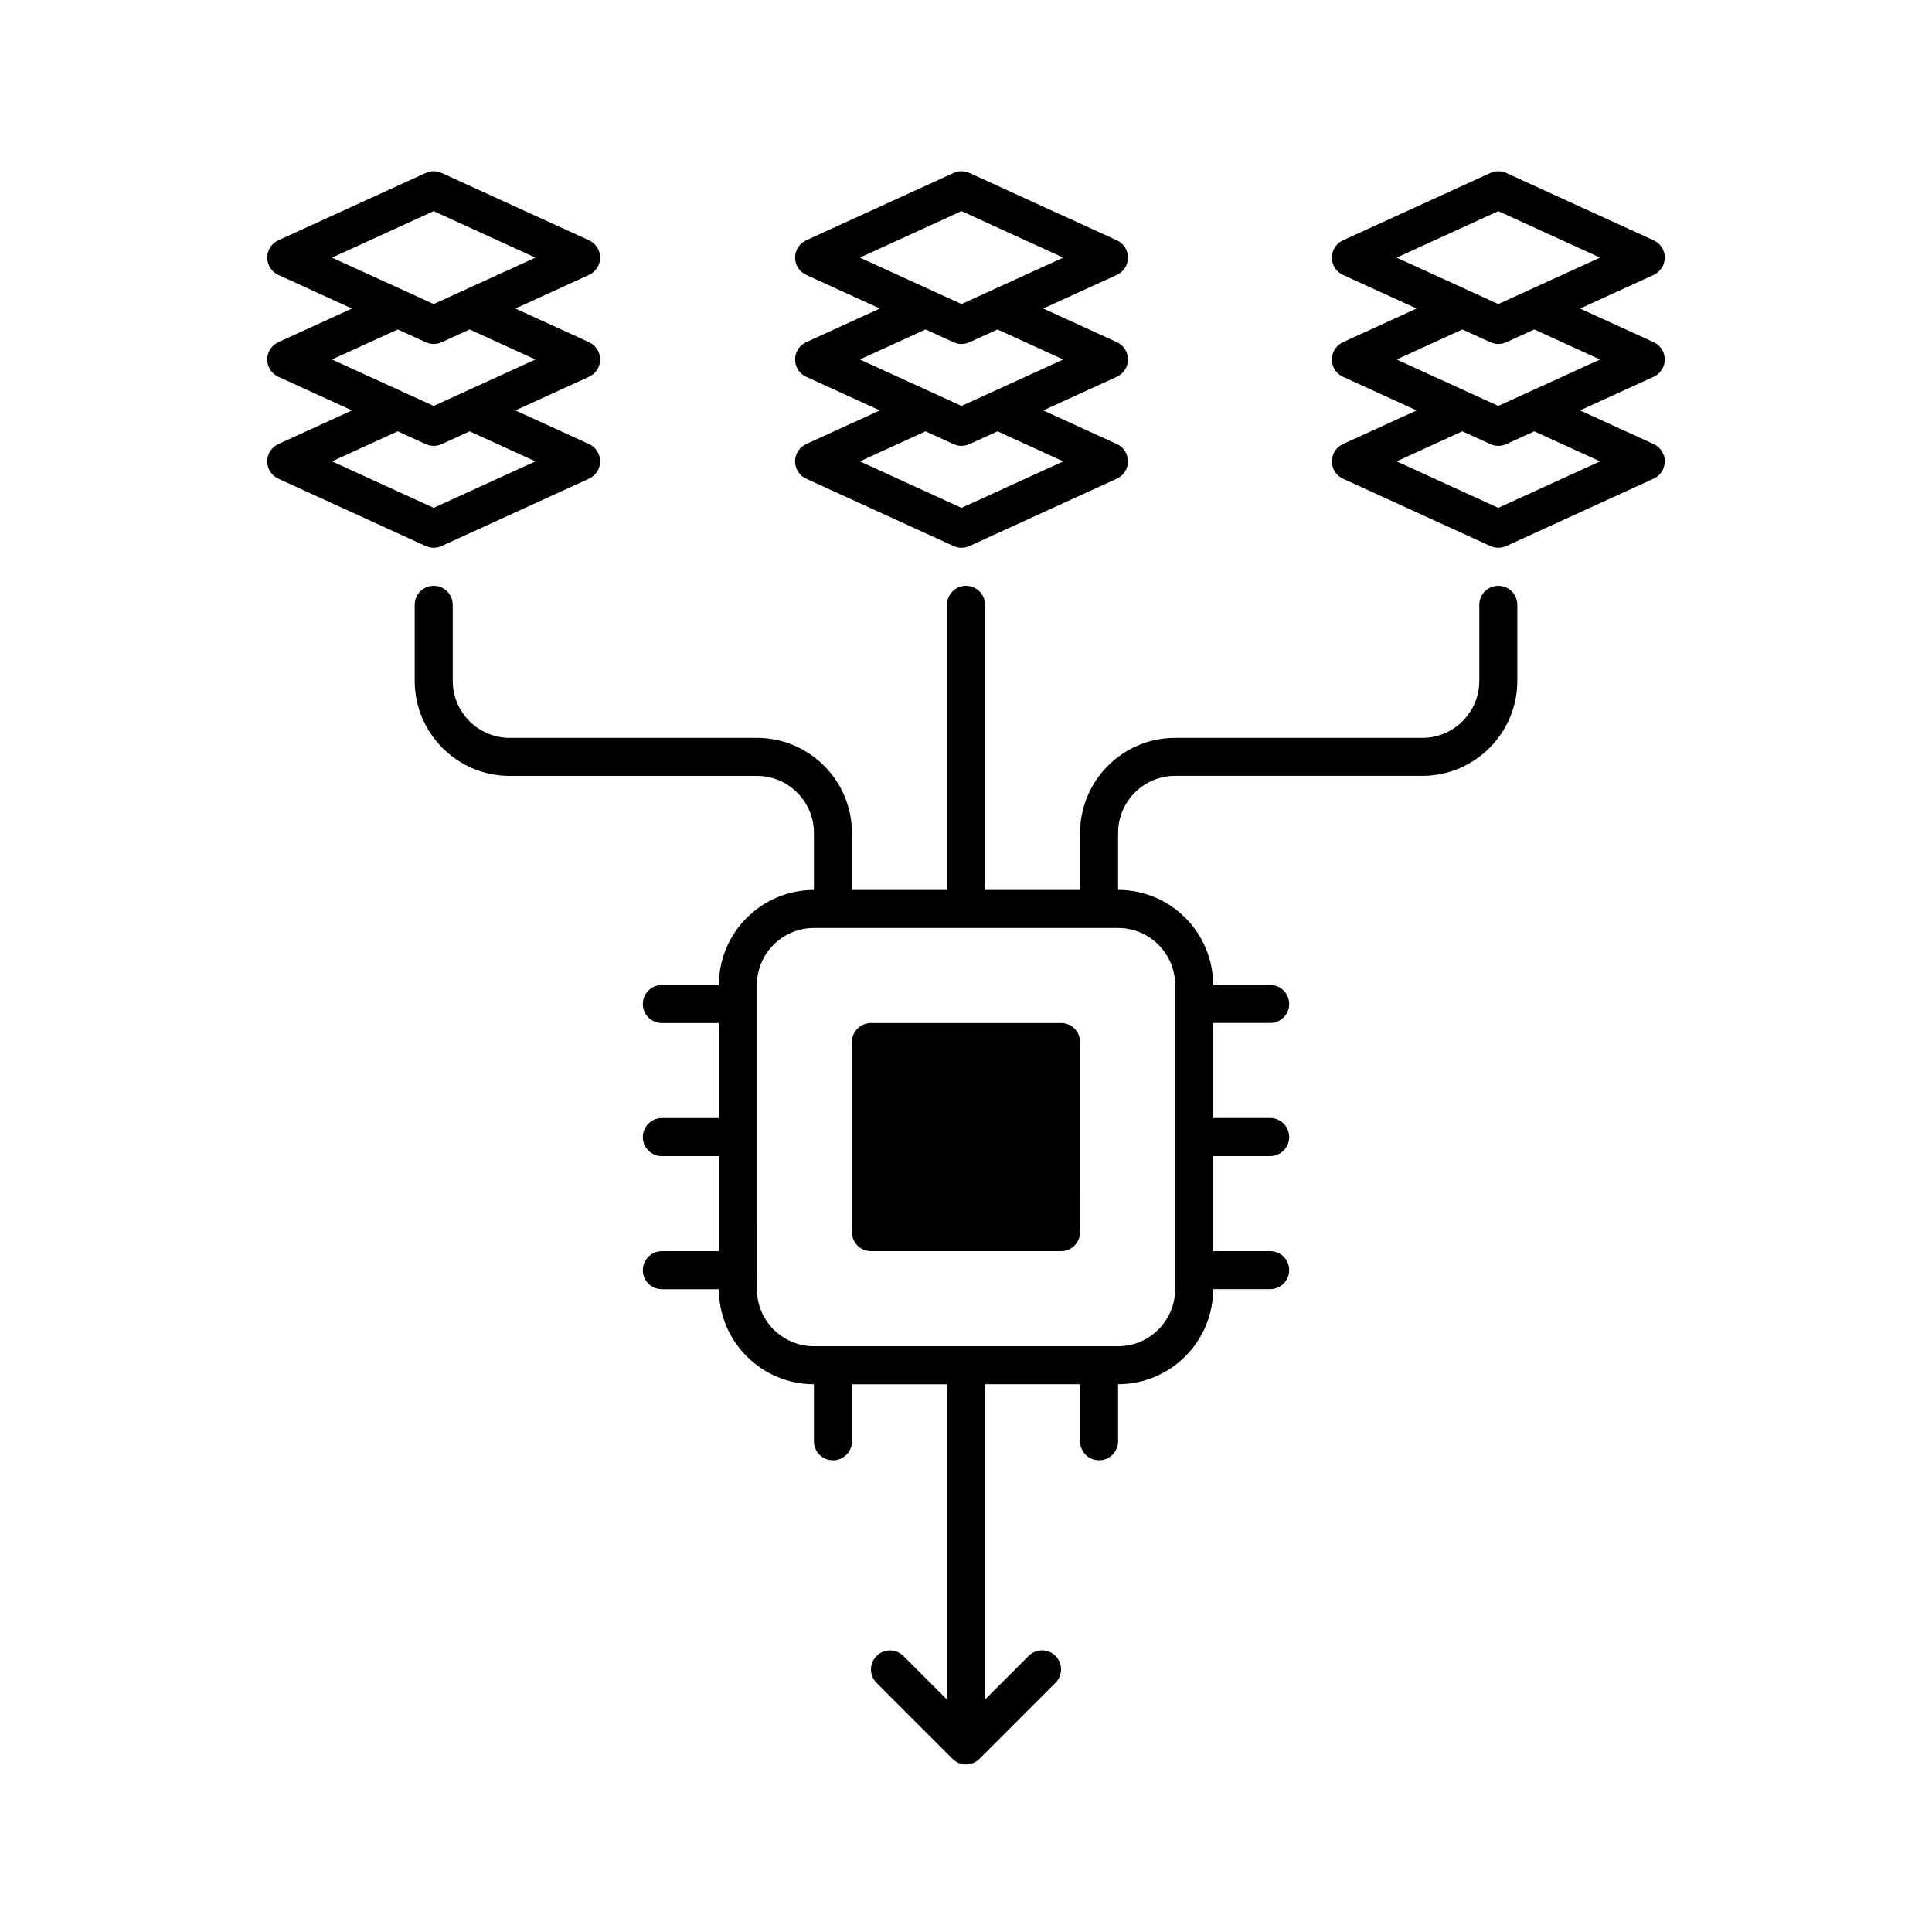 <?xml version="1.0" encoding="UTF-8"?>
<!-- Uploaded to: SVG Repo, www.svgrepo.com, Generator: SVG Repo Mixer Tools -->
<svg fill="#000000" width="800px" height="800px" version="1.1" viewBox="144 144 512 512" xmlns="http://www.w3.org/2000/svg">
 <g>
  <path d="m354.7 266.27c0 1.973 1.152 3.766 2.941 4.582l39.074 17.855c0.672 0.301 1.383 0.453 2.098 0.453s1.426-0.152 2.098-0.457l39.074-17.855c1.789-0.82 2.941-2.609 2.941-4.582s-1.152-3.766-2.941-4.582l-19.516-8.918 19.516-8.918c1.789-0.82 2.941-2.609 2.941-4.582s-1.152-3.766-2.941-4.582l-19.516-8.918 19.516-8.918c1.789-0.82 2.941-2.609 2.941-4.582s-1.152-3.766-2.941-4.582l-39.074-17.855c-1.34-0.605-2.856-0.605-4.191 0l-39.074 17.855c-1.789 0.82-2.941 2.609-2.941 4.582s1.152 3.766 2.941 4.582l19.516 8.918-19.52 8.922c-1.789 0.82-2.941 2.609-2.941 4.582 0 1.973 1.152 3.766 2.941 4.582l19.516 8.918-19.516 8.918c-1.789 0.816-2.941 2.606-2.941 4.582zm71.066-54-17.422 7.961-6.066 2.769-3.465 1.582-3.465-1.582-6.062-2.773-17.422-7.961 26.953-12.316zm-29.047 22.434c0.668 0.301 1.383 0.457 2.098 0.457s1.426-0.152 2.098-0.457l7.434-3.394 17.426 7.961-17.422 7.961-6.066 2.769-3.465 1.582-3.465-1.582-6.07-2.773-17.422-7.961 17.426-7.961zm0 27c0.668 0.301 1.383 0.457 2.098 0.457s1.426-0.152 2.098-0.457l7.434-3.394 17.422 7.961-26.953 12.316-26.953-12.316 17.422-7.961z"/>
  <path d="m585.18 239.27c0-1.973-1.152-3.766-2.941-4.582l-19.516-8.918 19.516-8.918c1.789-0.82 2.941-2.609 2.941-4.582 0-1.973-1.152-3.766-2.941-4.582l-39.074-17.855c-1.34-0.605-2.856-0.605-4.191 0l-39.078 17.852c-1.789 0.82-2.941 2.609-2.941 4.582s1.152 3.766 2.941 4.582l19.516 8.918-19.516 8.922c-1.789 0.82-2.941 2.609-2.941 4.582 0 1.973 1.152 3.766 2.941 4.582l19.516 8.918-19.516 8.918c-1.789 0.82-2.941 2.609-2.941 4.582 0 1.973 1.152 3.766 2.941 4.582l39.074 17.855c0.668 0.301 1.383 0.453 2.098 0.453s1.426-0.152 2.098-0.457l39.074-17.855c1.789-0.82 2.941-2.609 2.941-4.582s-1.152-3.766-2.941-4.582l-19.516-8.918 19.516-8.918c1.789-0.816 2.941-2.606 2.941-4.578zm-44.113 39.312-26.953-12.316 17.422-7.961 7.434 3.394c0.668 0.309 1.383 0.461 2.098 0.461s1.426-0.152 2.098-0.457l7.434-3.394 17.422 7.961zm3.465-28.582-3.465 1.582-3.465-1.582-6.062-2.769-17.422-7.961 17.426-7.961 7.434 3.394c0.66 0.301 1.375 0.457 2.09 0.457s1.426-0.152 2.098-0.457l7.434-3.394 17.426 7.961-17.422 7.961zm-3.465-50.047 26.953 12.316-17.422 7.961-6.062 2.769-3.469 1.582-3.465-1.582-6.062-2.769-17.422-7.961z"/>
  <path d="m258.93 289.16c0.715 0 1.426-0.152 2.098-0.457l39.074-17.855c1.789-0.82 2.941-2.609 2.941-4.582s-1.152-3.766-2.941-4.582l-19.516-8.918 19.516-8.918c1.789-0.82 2.941-2.609 2.941-4.582s-1.152-3.766-2.941-4.582l-19.516-8.918 19.516-8.918c1.789-0.82 2.941-2.609 2.941-4.582s-1.152-3.766-2.941-4.582l-39.074-17.855c-1.34-0.605-2.856-0.605-4.191 0l-39.078 17.855c-1.789 0.82-2.941 2.609-2.941 4.582s1.152 3.766 2.941 4.582l19.516 8.918-19.516 8.922c-1.789 0.82-2.941 2.609-2.941 4.582 0 1.973 1.152 3.766 2.941 4.582l19.516 8.918-19.516 8.918c-1.789 0.82-2.941 2.609-2.941 4.582 0 1.973 1.152 3.766 2.941 4.582l39.074 17.855c0.668 0.301 1.383 0.453 2.098 0.453zm0-89.207 26.953 12.316-17.422 7.961-6.062 2.769-3.469 1.582-3.465-1.582-6.062-2.769-17.422-7.961zm-2.098 34.75c0.668 0.301 1.383 0.457 2.098 0.457s1.426-0.152 2.098-0.457l7.434-3.394 17.426 7.961-17.422 7.961-6.062 2.769-3.473 1.582-3.465-1.582-6.062-2.769-17.422-7.961 17.426-7.961zm0 27c0.668 0.305 1.383 0.457 2.098 0.457s1.426-0.152 2.098-0.457l7.434-3.394 17.422 7.961-26.953 12.312-26.953-12.316 17.422-7.961z"/>
  <path d="m541.07 299.24c-2.785 0-5.039 2.254-5.039 5.039v20.152c0 8.336-6.781 15.113-15.113 15.113h-65.496c-13.891 0-25.191 11.301-25.191 25.191v15.113h-25.191v-75.574c0-2.781-2.254-5.039-5.039-5.039s-5.039 2.254-5.039 5.039v75.57h-25.191v-15.113c0-13.891-11.301-25.191-25.191-25.191l-65.488 0.004c-8.336 0-15.113-6.781-15.113-15.113v-20.152c0-2.781-2.254-5.039-5.039-5.039s-5.039 2.254-5.039 5.039v20.152c0 13.891 11.301 25.191 25.191 25.191h65.496c8.336 0 15.113 6.781 15.113 15.113v15.113c-13.891 0-25.191 11.301-25.191 25.191h-15.113c-2.785 0-5.039 2.254-5.039 5.039 0 2.781 2.254 5.039 5.039 5.039h15.113v25.191h-15.113c-2.785 0-5.039 2.254-5.039 5.039 0 2.781 2.254 5.039 5.039 5.039h15.113v25.191h-15.113c-2.785 0-5.039 2.254-5.039 5.039 0 2.781 2.254 5.039 5.039 5.039h15.113c0 13.891 11.301 25.191 25.191 25.191v15.113c0 2.781 2.254 5.039 5.039 5.039s5.039-2.254 5.039-5.039v-15.113h25.191v83.562l-11.551-11.551c-1.969-1.969-5.156-1.969-7.125 0s-1.969 5.156 0 7.125l20.152 20.152c0.98 0.969 2.269 1.461 3.559 1.461s2.578-0.492 3.562-1.477l20.152-20.152c1.969-1.969 1.969-5.156 0-7.125s-5.156-1.969-7.125 0l-11.555 11.555v-83.562h25.191v15.113c0 2.781 2.254 5.039 5.039 5.039s5.039-2.254 5.039-5.039v-15.113c13.891 0 25.191-11.301 25.191-25.191h15.113c2.785 0 5.039-2.254 5.039-5.039 0-2.781-2.254-5.039-5.039-5.039h-15.113v-25.191h15.113c2.785 0 5.039-2.254 5.039-5.039 0-2.781-2.254-5.039-5.039-5.039h-15.113v-25.191h15.113c2.785 0 5.039-2.254 5.039-5.039 0-2.781-2.254-5.039-5.039-5.039h-15.113c0-13.891-11.301-25.191-25.191-25.191v-15.113c0-8.336 6.781-15.113 15.113-15.113h65.496c13.891 0 25.191-11.301 25.191-25.191v-20.152c-0.004-2.773-2.254-5.027-5.039-5.027zm-85.648 105.8v80.609c0 8.336-6.781 15.113-15.113 15.113l-80.609 0.004c-8.336 0-15.113-6.781-15.113-15.113l-0.004-80.613c0-8.336 6.781-15.113 15.113-15.113h80.609c8.336 0 15.117 6.781 15.117 15.113z"/>
  <path d="m425.19 415.11h-50.379c-2.781 0-5.039 2.254-5.039 5.039v50.383c0 2.781 2.254 5.039 5.039 5.039h50.383c2.781 0 5.039-2.254 5.039-5.039l-0.004-50.383c0-2.785-2.254-5.039-5.039-5.039z"/>
 </g>
</svg>